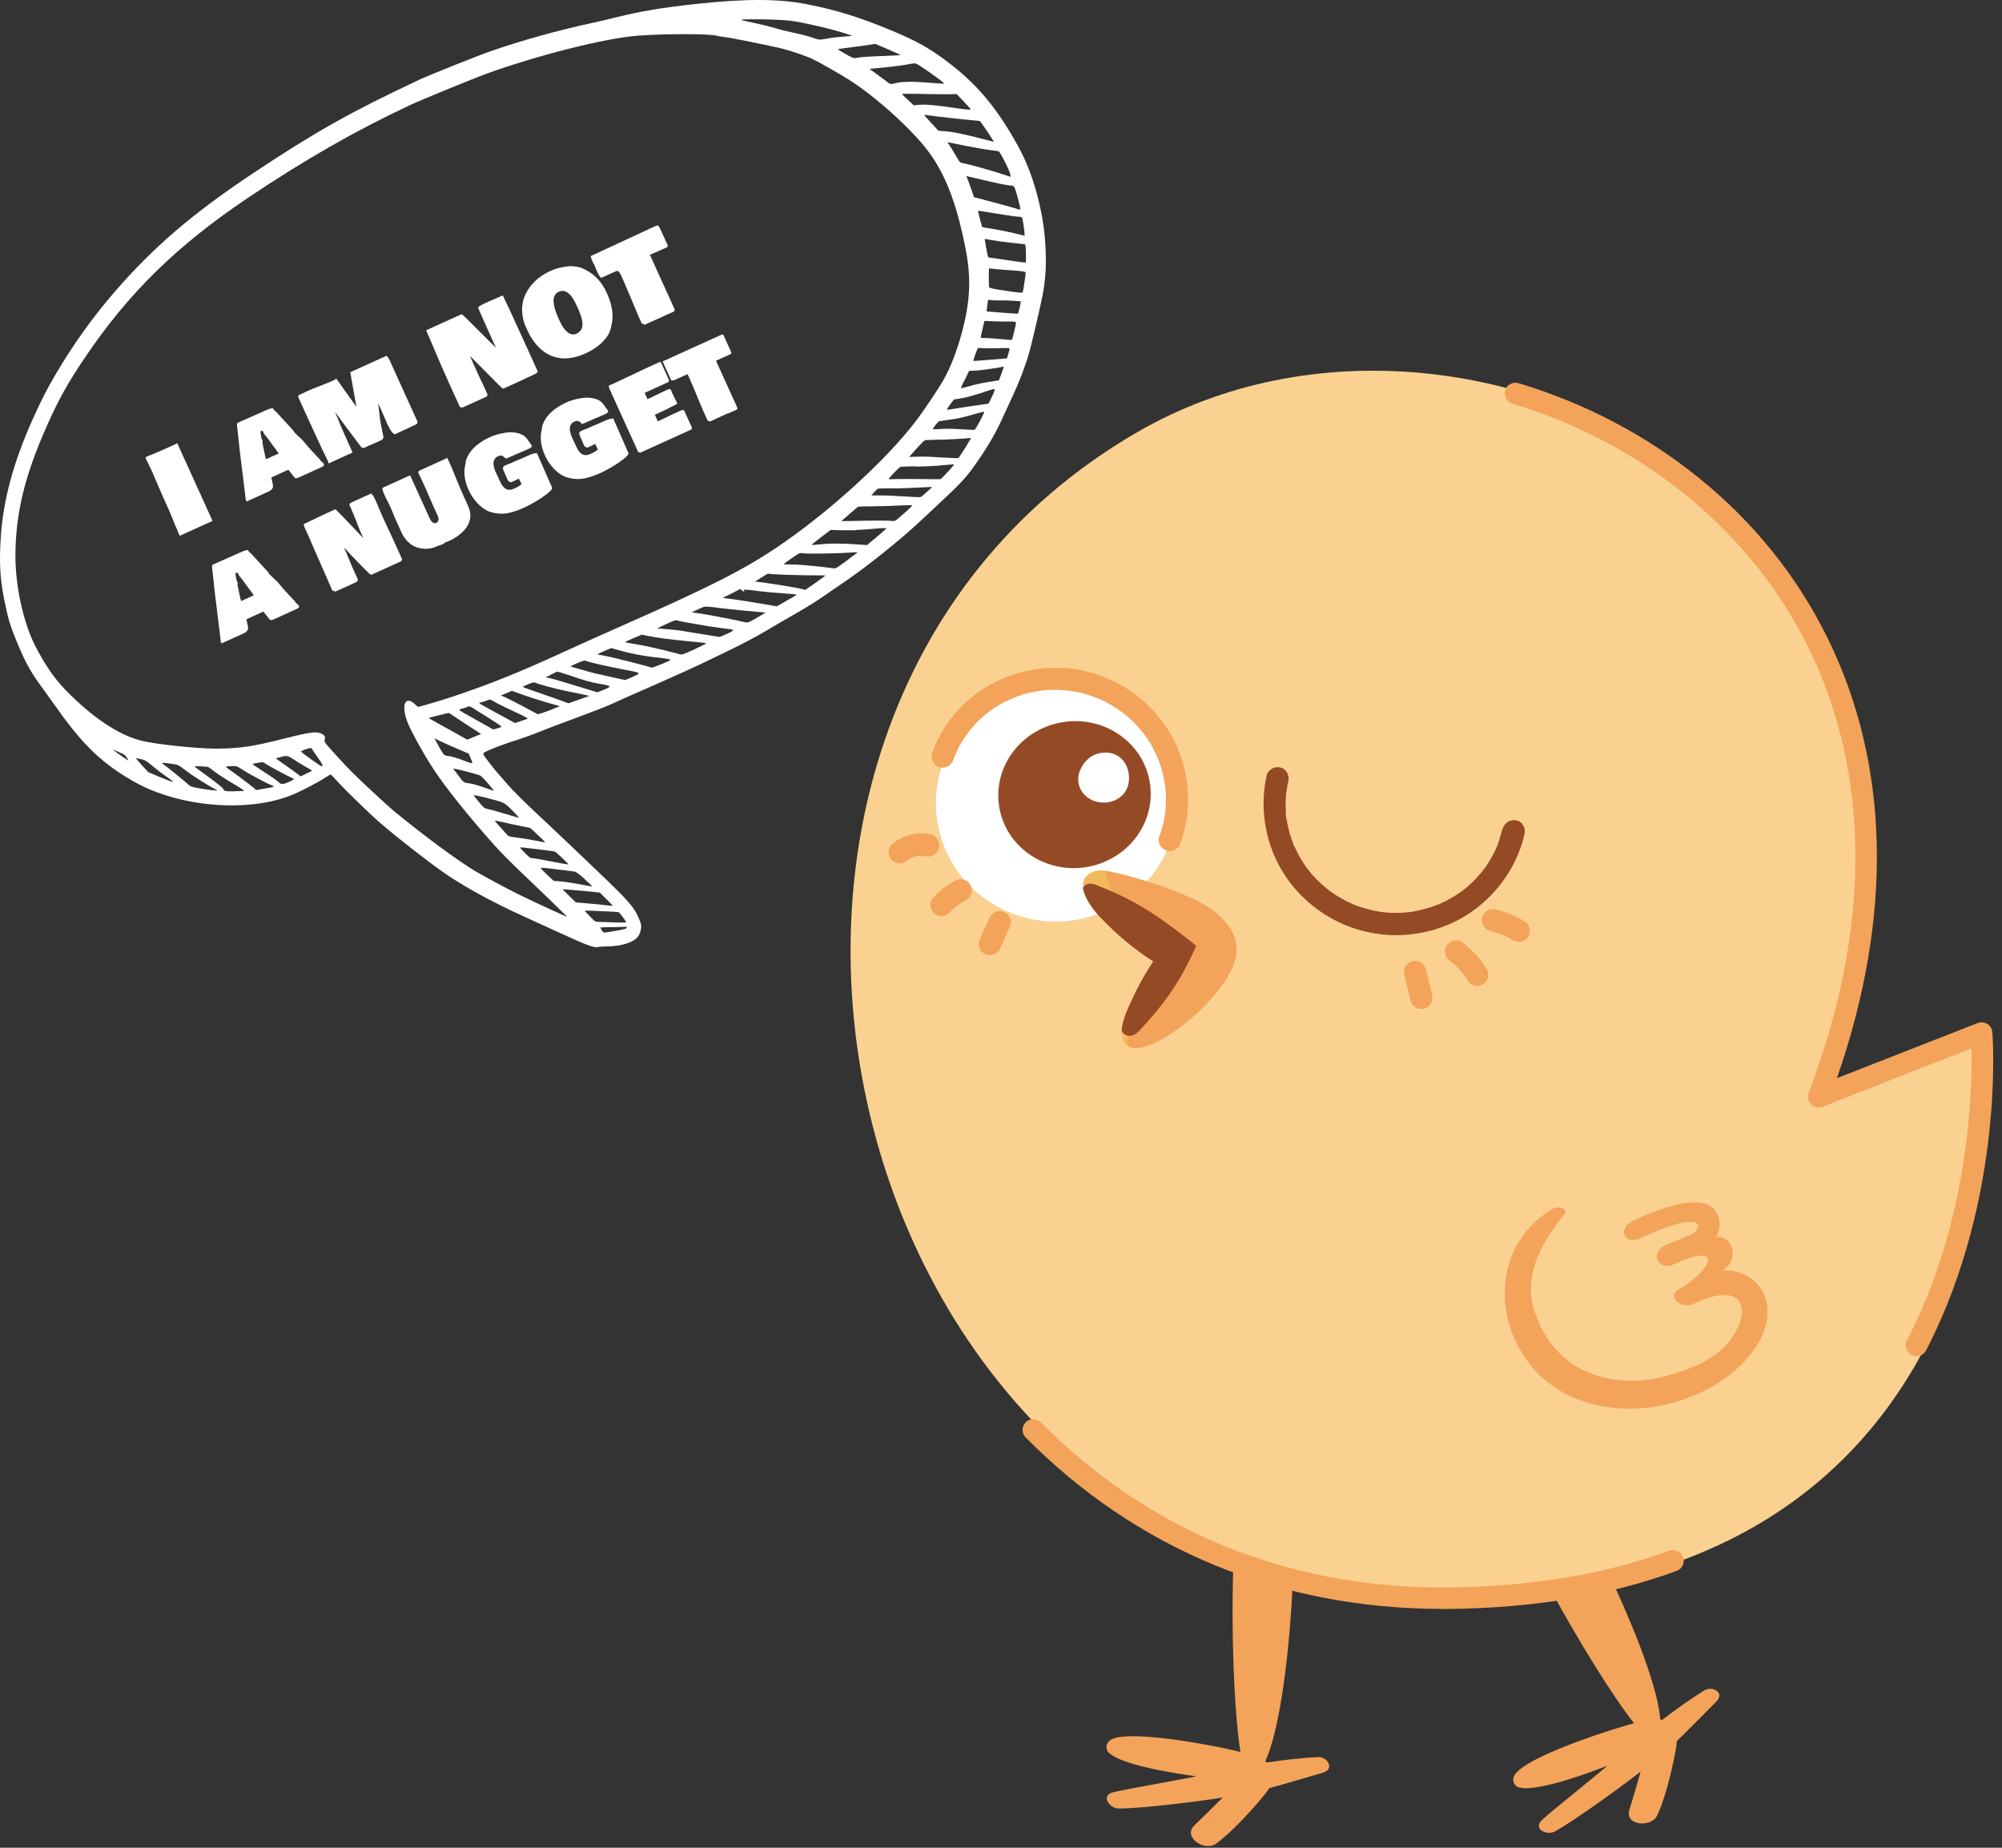 <svg width="156" height="144" viewBox="0 0 156 144" fill="none" xmlns="http://www.w3.org/2000/svg">
<rect x="0" y="0" width="156" height="144" fill="#333333" stroke="none"/>
<g clip-path="url(#clip0_984_139)">
<path d="M118.379 139.308C117.941 139.181 117.792 138.692 118.022 138.328C119.002 136.784 126.334 134.536 127.328 134.298C124.004 130.083 116.687 117.171 116.33 113.394C116.189 111.939 118.483 111.405 119.336 112.303C122.022 115.115 129.005 129.067 129.376 134.024C129.436 134.024 129.488 134.024 129.547 134.016C130.601 133.208 131.677 132.436 132.805 131.738C133.443 131.345 134.408 131.924 133.755 132.592C133.02 133.341 131.417 134.959 130.653 135.694C130.72 135.887 130.03 139.552 129.132 141.482C128.686 142.439 126.594 142.298 126.965 141.044C127.262 140.05 127.566 139.063 127.84 138.068C126.512 139.115 122.646 141.92 121.161 142.729C120.516 143.077 119.418 142.521 120.16 141.831C121.02 141.037 124.367 138.395 125.243 137.608C124.879 137.757 119.885 139.723 118.379 139.3V139.308Z" fill="#F3A45A"/>
<path d="M86.403 136.604C86.091 136.285 86.187 135.787 86.573 135.572C88.184 134.697 95.686 136.255 96.658 136.537C95.805 131.246 95.708 116.411 97.237 112.923C97.831 111.58 100.087 112.218 100.398 113.421C101.371 117.183 100.673 132.767 98.588 137.279C98.64 137.309 98.692 137.331 98.736 137.353C100.057 137.16 101.371 136.997 102.699 136.93C103.448 136.893 104.012 137.865 103.115 138.14C102.113 138.437 99.916 139.082 98.892 139.357C98.855 139.557 96.465 142.437 94.744 143.691C93.89 144.314 92.132 143.179 93.059 142.266C93.809 141.539 94.551 140.819 95.278 140.084C93.608 140.366 88.859 140.96 87.174 140.938C86.432 140.938 85.749 139.913 86.737 139.676C87.872 139.394 92.08 138.689 93.23 138.429C92.837 138.385 87.516 137.695 86.41 136.596L86.403 136.604Z" fill="#F3A45A"/>
<path d="M142.476 85.48L155.166 80.5C155.166 80.5 158.691 124.195 113.363 124.544C65.15 124.915 48.912 56.612 88.666 33.652C115.367 18.239 159.21 41.489 142.476 85.472V85.48Z" fill="#FAD191"/>
<path d="M149.339 105.695C149.643 105.695 149.933 105.531 150.081 105.242C153.287 99.068 154.526 92.656 154.994 88.367C155.506 83.721 155.261 80.56 155.246 80.434C155.224 80.167 155.083 79.929 154.853 79.796C154.63 79.655 154.348 79.632 154.103 79.729L143.135 84.025C147.521 71.447 147.276 59.618 142.408 49.726C140.026 44.887 136.634 40.672 132.323 37.199C128.219 33.89 123.514 31.426 118.327 29.86C117.881 29.726 117.421 29.979 117.288 30.417C117.154 30.862 117.406 31.322 117.844 31.456C128.078 34.535 136.486 41.466 140.909 50.461C145.792 60.382 145.799 72.389 140.931 85.176C140.812 85.487 140.886 85.836 141.124 86.066C141.361 86.296 141.71 86.371 142.022 86.252L153.621 81.703C153.695 85.035 153.45 95.105 148.589 104.463C148.374 104.871 148.537 105.376 148.946 105.591C149.072 105.65 149.198 105.687 149.331 105.687L149.339 105.695Z" fill="#F3A45A"/>
<path d="M112.338 125.39C112.472 125.39 112.605 125.39 112.739 125.39C119.41 125.338 125.436 124.344 130.653 122.422C131.084 122.266 131.306 121.784 131.15 121.346C130.987 120.916 130.512 120.693 130.074 120.849C125.05 122.697 119.21 123.661 112.731 123.713C112.605 123.713 112.472 123.713 112.346 123.713C100.22 123.713 89.43 119.268 81.103 110.845C80.777 110.519 80.25 110.511 79.924 110.845C79.597 111.172 79.59 111.699 79.924 112.025C88.569 120.767 99.775 125.383 112.353 125.383L112.338 125.39Z" fill="#F3A45A"/>
<path d="M98.357 67.316C97.615 62.24 101.192 57.513 106.35 56.763C111.507 56.006 116.286 59.509 117.028 64.585C117.77 69.661 114.194 74.388 109.036 75.137C103.878 75.894 99.099 72.391 98.357 67.316Z" fill="#FAD191"/>
<path d="M117.072 64.564C117.02 64.801 116.954 65.038 116.887 65.269C116.85 65.38 116.813 65.499 116.776 65.61C116.753 65.669 116.731 65.721 116.716 65.781C116.657 65.944 116.783 65.617 116.716 65.796C116.538 66.233 116.33 66.656 116.085 67.057C115.967 67.257 115.841 67.45 115.707 67.643C115.692 67.666 115.603 67.755 115.603 67.784C115.625 67.755 115.648 67.718 115.67 67.688C115.648 67.718 115.625 67.747 115.603 67.777C115.529 67.866 115.462 67.955 115.388 68.044C115.091 68.393 114.772 68.727 114.431 69.031C114.349 69.105 114.26 69.179 114.171 69.254C114.134 69.283 114.06 69.32 114.037 69.358C114.067 69.335 114.097 69.313 114.134 69.283C114.104 69.306 114.074 69.328 114.045 69.35C113.859 69.491 113.674 69.617 113.481 69.743C113.095 69.988 112.694 70.211 112.271 70.404C112.241 70.419 112.145 70.478 112.115 70.471C112.019 70.508 111.922 70.545 111.818 70.582C111.596 70.664 111.366 70.738 111.128 70.805C110.92 70.864 110.72 70.916 110.505 70.96C110.394 70.983 110.275 71.005 110.164 71.027C110.104 71.035 110.045 71.049 109.993 71.057C109.904 71.072 109.919 71.064 110.037 71.057C110 71.057 109.963 71.064 109.919 71.072C109.451 71.131 108.969 71.153 108.501 71.139C108.279 71.139 108.056 71.116 107.841 71.094C107.633 71.079 108.026 71.124 107.818 71.094C107.759 71.087 107.7 71.079 107.64 71.072C107.499 71.049 107.358 71.027 107.217 70.998C106.735 70.909 106.26 70.775 105.8 70.612C105.741 70.589 105.436 70.5 105.674 70.567C105.563 70.537 105.451 70.478 105.34 70.426C105.102 70.322 104.872 70.211 104.65 70.085C104.464 69.981 104.279 69.87 104.093 69.758C103.997 69.699 103.9 69.632 103.804 69.565C103.752 69.536 103.707 69.499 103.663 69.461C103.633 69.439 103.596 69.417 103.566 69.395C103.67 69.469 103.692 69.491 103.633 69.447C103.277 69.172 102.936 68.875 102.616 68.556C102.453 68.393 102.297 68.222 102.149 68.051C102.082 67.977 102.015 67.836 101.934 67.784C101.956 67.814 101.986 67.844 102.008 67.881C101.986 67.851 101.963 67.821 101.941 67.792C101.904 67.747 101.874 67.703 101.837 67.651C101.57 67.28 101.325 66.894 101.117 66.486C101.058 66.367 100.999 66.248 100.939 66.129C100.917 66.078 100.895 66.025 100.865 65.974C100.85 65.936 100.835 65.907 100.821 65.87C100.783 65.781 100.791 65.803 100.843 65.922C100.791 65.899 100.739 65.662 100.717 65.603C100.672 65.476 100.628 65.35 100.583 65.224C100.501 64.979 100.435 64.727 100.375 64.475C100.346 64.356 100.323 64.23 100.301 64.111C100.294 64.052 100.279 64 100.271 63.94C100.264 63.873 100.182 63.651 100.257 63.873C100.182 63.658 100.197 63.354 100.19 63.124C100.175 62.849 100.175 62.575 100.19 62.3C100.19 62.181 100.197 62.063 100.212 61.944C100.212 61.885 100.219 61.825 100.227 61.766C100.227 61.729 100.234 61.684 100.242 61.647C100.227 61.766 100.227 61.781 100.242 61.692C100.279 61.41 100.331 61.135 100.39 60.861C100.487 60.415 100.227 59.903 99.752 59.807C99.299 59.718 98.802 59.97 98.698 60.445C98.238 62.545 98.453 64.697 99.292 66.671C100.093 68.556 101.496 70.152 103.21 71.25C104.991 72.4 107.173 72.972 109.288 72.868C111.329 72.771 113.362 72.066 114.987 70.827C116.694 69.528 117.956 67.769 118.601 65.721C118.675 65.476 118.742 65.239 118.794 64.987C118.898 64.541 118.623 64.029 118.163 63.933C117.711 63.844 117.221 64.096 117.11 64.571L117.072 64.564Z" fill="#954A26"/>
<path d="M73.253 65.003C71.902 60.053 74.885 54.933 79.917 53.567C84.941 52.194 90.113 55.096 91.456 60.046C92.807 64.995 89.824 70.116 84.792 71.481C79.768 72.854 74.596 69.953 73.253 65.003Z" fill="white"/>
<path d="M90.349 65.163C90.431 64.933 90.505 64.71 90.572 64.473C90.601 64.361 90.631 64.243 90.661 64.124C90.675 64.072 90.742 63.901 90.661 64.109C90.69 64.042 90.69 63.953 90.705 63.879C90.794 63.419 90.839 62.951 90.854 62.491C90.854 62.395 90.854 62.298 90.854 62.202C90.854 62.142 90.854 62.083 90.854 62.031C90.854 62.009 90.854 61.994 90.854 61.972C90.854 61.875 90.854 61.898 90.854 62.024C90.876 61.927 90.839 61.779 90.831 61.682C90.824 61.549 90.809 61.415 90.787 61.282C90.728 60.829 90.638 60.384 90.512 59.946C90.505 59.916 90.49 59.797 90.468 59.783C90.475 59.82 90.49 59.857 90.497 59.886C90.49 59.849 90.475 59.812 90.46 59.775C90.431 59.686 90.401 59.597 90.371 59.508C90.29 59.278 90.193 59.048 90.097 58.825C90.008 58.632 89.919 58.447 89.822 58.261C89.77 58.157 89.711 58.061 89.659 57.965C89.629 57.913 89.6 57.868 89.57 57.816C89.547 57.786 89.533 57.749 89.51 57.72C89.585 57.838 89.6 57.853 89.54 57.772C89.288 57.393 89.013 57.022 88.709 56.681C88.553 56.51 88.397 56.339 88.234 56.176C88.204 56.146 88.019 56.013 88.026 55.976C88.056 56.005 88.086 56.028 88.115 56.057C88.086 56.028 88.056 56.005 88.026 55.983C87.967 55.931 87.907 55.879 87.848 55.835C87.484 55.53 87.106 55.256 86.698 55.011C86.594 54.952 86.49 54.885 86.386 54.833C86.334 54.803 86.282 54.773 86.23 54.744C86.178 54.714 86.045 54.603 86.216 54.736C86.037 54.603 85.755 54.521 85.555 54.432C85.102 54.247 84.635 54.098 84.16 53.979C84.101 53.965 84.041 53.95 83.982 53.935C84.212 53.972 84.011 53.935 83.967 53.935C83.848 53.913 83.73 53.89 83.611 53.876C83.373 53.838 83.143 53.809 82.906 53.794C82.668 53.772 82.438 53.764 82.201 53.764C82.082 53.764 81.971 53.764 81.852 53.764C81.652 53.764 82.045 53.749 81.845 53.764C81.785 53.764 81.726 53.764 81.674 53.772C81.206 53.801 80.739 53.876 80.279 53.979C80.175 54.002 80.078 54.031 79.975 54.054C79.915 54.069 79.678 54.098 79.641 54.143C79.678 54.135 79.707 54.12 79.745 54.113C79.707 54.12 79.67 54.135 79.633 54.15C79.581 54.165 79.522 54.187 79.47 54.202C79.344 54.247 79.218 54.291 79.099 54.343C78.676 54.506 78.268 54.707 77.867 54.929C77.793 54.974 77.659 55.085 77.578 55.107C77.607 55.085 77.644 55.063 77.681 55.041C77.652 55.063 77.615 55.085 77.585 55.1C77.518 55.145 77.459 55.182 77.399 55.226C77.177 55.375 76.969 55.538 76.761 55.709C76.568 55.864 76.39 56.028 76.212 56.206C76.116 56.302 76.019 56.391 75.93 56.488C75.915 56.503 75.9 56.517 75.893 56.532C75.826 56.606 75.841 56.592 75.938 56.488C75.938 56.525 75.811 56.629 75.789 56.658C75.448 57.059 75.144 57.482 74.876 57.935C74.817 58.039 74.758 58.135 74.706 58.246C74.676 58.298 74.565 58.447 74.706 58.254C74.661 58.321 74.631 58.395 74.602 58.469C74.483 58.721 74.372 58.981 74.275 59.248C74.119 59.679 73.6 59.953 73.162 59.775C72.732 59.597 72.472 59.122 72.635 58.662C73.355 56.718 74.668 54.996 76.39 53.838C78.149 52.651 80.19 52.035 82.305 52.035C84.427 52.035 86.557 52.748 88.279 53.979C89.948 55.174 91.277 56.889 91.967 58.818C92.687 60.822 92.776 62.981 92.204 65.029C92.138 65.274 92.063 65.512 91.974 65.749C91.818 66.18 91.299 66.454 90.861 66.276C90.423 66.098 90.171 65.623 90.334 65.163H90.349Z" fill="#F3A45A"/>
<path d="M78.721 72.161C78.461 72.725 78.202 73.296 77.949 73.868C77.853 74.083 77.712 74.261 77.489 74.365C77.296 74.454 77.029 74.469 76.836 74.394C76.629 74.305 76.428 74.157 76.339 73.934C76.257 73.734 76.22 73.482 76.309 73.281C76.569 72.717 76.829 72.146 77.081 71.574C77.178 71.359 77.319 71.181 77.541 71.077C77.734 70.988 78.001 70.973 78.194 71.047C78.402 71.137 78.602 71.285 78.692 71.508C78.773 71.708 78.81 71.96 78.721 72.161Z" fill="#F3A45A"/>
<path d="M75.219 70.181C75.086 70.255 74.952 70.329 74.819 70.411C74.886 70.366 74.952 70.329 75.019 70.285C74.618 70.537 74.255 70.841 73.928 71.183C73.787 71.331 73.49 71.398 73.29 71.383C73.075 71.361 72.83 71.249 72.704 71.079C72.57 70.9 72.474 70.671 72.503 70.44C72.518 70.366 72.533 70.299 72.548 70.225C72.6 70.077 72.689 69.951 72.808 69.854C73.29 69.342 73.876 68.927 74.5 68.6C74.685 68.504 74.96 68.504 75.153 68.57C75.353 68.644 75.568 68.823 75.65 69.03C75.732 69.238 75.761 69.476 75.68 69.683C75.591 69.906 75.435 70.069 75.219 70.181Z" fill="#F3A45A"/>
<path d="M72.244 66.735C72.036 66.69 71.828 66.675 71.613 66.683C71.687 66.683 71.761 66.683 71.835 66.675C71.606 66.683 71.375 66.72 71.16 66.787L71.375 66.72C71.145 66.787 70.93 66.891 70.722 67.017C70.789 66.972 70.856 66.935 70.923 66.891C70.834 66.95 70.752 67.009 70.671 67.076C70.5 67.217 70.262 67.299 70.032 67.277C69.817 67.254 69.572 67.143 69.446 66.972C69.312 66.794 69.216 66.564 69.246 66.334C69.275 66.104 69.372 65.896 69.55 65.748C69.973 65.399 70.463 65.169 70.99 65.043C71.442 64.932 71.939 64.917 72.392 65.013C72.511 65.013 72.615 65.05 72.711 65.11C72.823 65.154 72.912 65.221 72.986 65.317C73.119 65.481 73.216 65.74 73.186 65.956C73.156 66.178 73.06 66.401 72.882 66.542C72.711 66.675 72.466 66.787 72.244 66.742V66.735Z" fill="#F3A45A"/>
<path d="M111.13 75.606C111.293 76.281 111.449 76.949 111.605 77.617C111.657 77.817 111.582 78.084 111.464 78.255C111.337 78.433 111.115 78.589 110.892 78.619C110.677 78.648 110.432 78.619 110.254 78.478C110.061 78.329 109.95 78.144 109.89 77.906C109.727 77.231 109.571 76.563 109.415 75.895C109.371 75.695 109.445 75.428 109.556 75.257C109.683 75.079 109.905 74.923 110.128 74.893C110.343 74.864 110.588 74.893 110.766 75.034C110.959 75.183 111.07 75.368 111.13 75.606Z" fill="#F3A45A"/>
<path d="M113.956 73.448C114.758 74.027 115.396 74.761 115.893 75.607C115.997 75.785 115.989 76.075 115.923 76.26C115.848 76.461 115.67 76.676 115.463 76.758C115.255 76.839 115.017 76.869 114.81 76.787C114.743 76.75 114.676 76.721 114.609 76.683C114.476 76.594 114.379 76.476 114.312 76.327C114.283 76.275 114.253 76.223 114.216 76.164C114.26 76.231 114.297 76.297 114.342 76.364C114.053 75.912 113.711 75.504 113.318 75.14C113.377 75.192 113.429 75.244 113.489 75.296C113.325 75.147 113.147 75.006 112.969 74.873C112.784 74.739 112.643 74.531 112.605 74.301C112.568 74.094 112.62 73.834 112.746 73.663C113.028 73.292 113.563 73.158 113.956 73.44V73.448Z" fill="#F3A45A"/>
<path d="M116.643 70.893C117.422 71.086 118.157 71.412 118.84 71.821C119.025 71.932 119.166 72.184 119.203 72.392C119.24 72.6 119.188 72.859 119.062 73.03C118.929 73.216 118.728 73.364 118.491 73.394C118.261 73.424 118.053 73.371 117.853 73.253C117.712 73.171 117.563 73.09 117.415 73.008C117.482 73.045 117.548 73.075 117.615 73.112C117.118 72.859 116.599 72.666 116.057 72.533C115.849 72.481 115.641 72.258 115.56 72.073C115.471 71.88 115.456 71.613 115.53 71.42C115.619 71.212 115.767 71.012 115.99 70.923C116.213 70.834 116.413 70.834 116.643 70.893Z" fill="#F3A45A"/>
<path d="M134.207 99.005C135.691 98.107 134.92 96.245 133.725 96.4C133.985 95.97 134.081 95.465 133.91 94.872C133.213 92.438 128.812 94.449 127.35 95.079C125.977 95.666 126.512 97.113 127.87 96.482C133.421 93.899 132.604 96.007 131.588 96.282C131.283 96.423 130.148 96.89 129.836 97.016C128.493 97.58 129.146 99.124 130.467 98.515C134.244 96.779 133.569 98.864 130.801 100.497C129.836 101.061 131.016 102.055 131.892 101.639C136.56 99.413 136.508 102.901 134.229 105.09C132.805 106.463 130.526 107.035 129.554 107.302C127.053 107.984 121.569 107.977 119.61 102.315C118.683 99.636 119.885 97.12 121.859 94.679C122.297 94.129 121.384 93.966 120.968 94.211C117.287 96.408 116.449 100.734 117.97 104.229C119.365 107.45 122.163 109.38 125.918 109.736C129.688 110.092 134.348 108.444 136.649 105.224C139.038 101.877 137.146 98.857 134.185 99.013L134.207 99.005Z" fill="#F3A45A"/>
<path d="M77.847 62.788C77.386 59.664 79.65 56.74 82.9 56.265C86.15 55.79 89.156 57.942 89.609 61.066C90.069 64.191 87.805 67.114 84.555 67.589C81.305 68.064 78.299 65.912 77.847 62.788Z" fill="#954A26"/>
<path d="M85.995 62.552C86.885 62.537 87.598 62.055 87.857 61.343C88.132 60.586 87.917 59.599 87.353 59.101C86.9 58.693 86.344 58.589 85.765 58.686C85 58.812 84.496 59.302 84.184 59.977C83.665 61.112 84.399 62.344 85.676 62.523C85.802 62.537 85.928 62.545 85.987 62.545L85.995 62.552Z" fill="white"/>
<path d="M94.922 72.504C94.811 72.236 94.64 72.014 94.44 71.85C94.44 71.85 94.44 71.85 94.44 71.843C93.075 70.693 91.331 69.825 89.705 69.105C88.919 68.756 88.117 68.444 87.294 68.177C86.559 67.94 85.713 67.628 84.986 68.029C83.576 68.808 84.986 70.708 85.772 71.516C87.012 72.8 88.37 73.973 89.876 74.923C89.245 75.865 88.689 76.86 88.214 77.921C87.865 78.692 87.375 79.694 87.412 80.578C87.442 81.416 88.08 81.861 88.889 81.587C89.698 81.312 90.366 80.459 90.915 79.858C91.627 79.064 92.295 78.232 92.911 77.364C93.505 76.533 94.061 75.665 94.551 74.774C94.922 74.091 95.256 73.283 94.937 72.511L94.922 72.504Z" fill="#F3B95A"/>
<path d="M86.076 67.848C87.657 68.085 92.666 69.525 94.506 70.942C96.339 72.36 97.126 73.985 95.382 76.575C93.638 79.165 89.735 82.096 88.124 81.628C86.514 81.153 91.961 74.92 91.961 74.92L86.818 70.104L86.084 67.848H86.076Z" fill="#F3A45A"/>
<path d="M93.207 73.698C92.108 76.295 90.773 78.203 88.747 80.362C88.331 80.8 87.708 80.919 87.396 80.31C87.456 79.494 87.879 78.618 88.198 77.921C88.672 76.859 89.229 75.872 89.86 74.922C88.353 73.965 86.995 72.8 85.756 71.516C85.259 70.997 84.502 70.032 84.391 69.201C84.546 68.889 84.895 68.778 85.37 68.956C88.695 70.218 90.58 71.613 93.214 73.706L93.207 73.698Z" fill="#954A26"/>
<path fill-rule="evenodd" clip-rule="evenodd" d="M32.6 6.248C27.324 8.726 24.519 10.307 19.747 13.483C14.99 16.652 11.999 19.219 8.979 22.692C7.25 24.689 5.729 26.804 4.371 29.111C3.636 30.366 3.235 31.137 2.501 32.778C1.061 35.998 0.259 38.952 0.067 41.764C-0.067 43.79 -0.008 45.037 0.319 46.677C0.653 48.309 0.757 48.681 1.35 50.113C1.989 51.649 2.412 52.406 3.317 53.638C3.591 54.016 4.133 54.766 4.519 55.307C6.515 58.12 8.029 59.545 10.419 60.903C13.951 62.914 19.346 63.359 22.797 61.934C23.494 61.645 24.801 60.962 25.372 60.584C25.572 60.45 25.758 60.354 25.78 60.361C25.81 60.376 26.025 60.606 26.27 60.873C26.945 61.615 28.823 63.441 29.624 64.131C30.863 65.207 33.246 67.07 34.559 67.99C36.073 69.051 38.329 70.29 40.763 71.396C41.55 71.752 42.834 72.346 43.62 72.702C45.639 73.63 46.284 73.875 46.566 73.808C46.692 73.778 46.989 73.756 47.234 73.756C48.436 73.756 49.408 73.437 49.735 72.962C49.824 72.828 49.92 72.576 49.943 72.398C49.987 72.101 49.972 72.034 49.765 71.53C49.408 70.691 48.934 70.157 46.574 67.908C45.869 67.24 44.882 66.29 44.385 65.816C43.887 65.341 43.086 64.584 42.603 64.131C41.06 62.699 39.939 61.6 39.487 61.059C39.242 60.769 38.938 60.42 38.804 60.279C38.678 60.139 38.359 59.745 38.099 59.404C37.654 58.825 37.624 58.766 37.691 58.684C37.787 58.55 39.249 57.979 40.266 57.675C40.733 57.526 41.535 57.237 42.039 57.029C42.544 56.821 43.85 56.324 44.934 55.931C46.017 55.53 47.249 55.055 47.679 54.855C48.11 54.654 49.594 53.994 50.989 53.386C52.384 52.77 53.92 52.079 54.403 51.849C54.892 51.612 55.768 51.196 56.347 50.914C57.698 50.269 58.952 49.608 59.805 49.096C60.169 48.873 60.933 48.428 61.497 48.109C62.863 47.33 63.627 46.855 64.451 46.276C64.829 46.016 65.453 45.579 65.846 45.319C67.545 44.161 70.083 42.128 71.605 40.711C71.998 40.347 72.829 39.575 73.445 38.989C74.788 37.742 75.3 37.185 75.894 36.347C76.881 34.959 77.526 33.876 78.076 32.666C78.283 32.221 78.669 31.375 78.944 30.789C79.404 29.802 79.886 28.547 80.161 27.598C80.354 26.967 81.066 23.917 81.23 23.056C81.489 21.713 81.549 20.622 81.452 18.989C81.304 16.436 80.487 13.476 79.359 11.442C77.764 8.541 76.287 6.737 74.135 5.053C72.584 3.836 71.478 3.205 69.371 2.337C66.952 1.335 65.215 0.793 62.892 0.333C60.718 -0.105 58.069 -0.112 54.143 0.318C51.59 0.6 49.883 0.882 48.043 1.342C47.412 1.498 46.544 1.706 46.114 1.795C43.561 2.344 40.718 3.131 38.336 3.954C37.335 4.296 33.312 5.906 32.585 6.248H32.6ZM37.884 5.75C41.995 4.274 47.212 2.96 49.757 2.775C51.895 2.619 55.345 2.626 55.828 2.782C55.909 2.812 56.191 2.856 56.444 2.886C56.874 2.923 60.102 3.576 60.993 3.799C61.594 3.947 62.848 4.377 63.286 4.585C63.753 4.8 65.356 5.713 66.113 6.188C68.243 7.531 71.1 10.114 72.399 11.88C73.556 13.468 74.365 15.427 75.003 18.262C75.508 20.474 75.619 21.757 75.449 23.375C75.241 25.342 74.447 27.946 73.556 29.542C73.193 30.202 72.094 31.842 71.441 32.718C69.104 35.82 64.503 40.005 60.421 42.736C57.824 44.465 55.108 45.838 48.31 48.836C47.019 49.408 45 50.313 43.821 50.855C40.414 52.421 38.092 53.348 35.294 54.283C34.426 54.58 32.607 55.107 32.57 55.085C32.556 55.085 32.444 54.981 32.311 54.862C31.531 54.15 31.235 55.033 31.799 56.398C32.058 57.022 32.86 58.491 33.528 59.552C34.374 60.903 35.791 62.728 37.743 64.984C38.841 66.253 39.398 66.832 41.208 68.554C41.987 69.303 42.974 70.238 43.383 70.647C43.798 71.055 44.154 71.403 44.184 71.433C44.288 71.53 41.661 70.32 40.37 69.682C39.583 69.296 37.758 68.316 37.09 67.923C35.761 67.136 33.12 65.2 30.745 63.248C30.255 62.847 28.392 61.118 27.524 60.272C26.938 59.701 25.357 57.964 25.313 57.845C25.29 57.794 25.29 57.69 25.313 57.623C25.357 57.43 25.305 57.311 25.097 57.2C24.697 56.977 24.214 57.037 22.099 57.571C19.68 58.187 18.611 58.335 16.845 58.343C15.376 58.343 12.296 58.023 11.087 57.742C9.306 57.326 7.206 55.931 5.098 53.764C4.2 52.836 3.465 51.753 2.701 50.246C1.788 48.413 1.18 45.571 1.202 43.197C1.232 39.953 1.929 37.089 3.614 33.275C4.549 31.152 5.291 29.831 6.634 27.843C10.025 22.819 13.795 19.13 19.339 15.405C23.747 12.451 27.65 10.21 31.902 8.214C32.763 7.806 36.815 6.144 37.869 5.765L37.884 5.75ZM58.521 1.506C59.382 1.491 60.8 1.535 61.482 1.602C62.417 1.699 65.074 2.322 66.039 2.663L66.41 2.797L65.764 2.849C65.408 2.871 64.829 2.938 64.473 3.005C63.835 3.116 63.82 3.116 63.315 2.938C63.041 2.834 62.417 2.671 61.942 2.574C61.46 2.478 60.792 2.314 60.451 2.203C60.109 2.099 59.367 1.914 58.803 1.795C58.232 1.676 57.772 1.572 57.764 1.558C57.75 1.52 57.794 1.513 58.521 1.498V1.506ZM66.855 3.621L68.206 3.42L69.193 3.843C69.734 4.073 70.172 4.274 70.165 4.288C70.165 4.303 69.549 4.34 68.814 4.363C67.59 4.407 67.085 4.444 66.64 4.526C66.536 4.548 66.313 4.459 65.95 4.244C65.26 3.851 65.237 3.828 65.378 3.813C65.445 3.806 66.106 3.717 66.855 3.613V3.621ZM69.104 5.238C69.727 5.172 70.462 5.075 70.736 5.016C71.011 4.956 71.3 4.927 71.367 4.949C71.612 5.031 73.608 6.441 73.571 6.515C73.571 6.53 73.014 6.5 72.347 6.441C71.04 6.337 70.217 6.351 69.72 6.5C69.49 6.559 69.378 6.567 69.289 6.5C69.222 6.448 68.933 6.24 68.651 6.025C68.369 5.81 68.043 5.58 67.931 5.498C67.746 5.364 67.738 5.364 67.85 5.357C67.916 5.357 68.48 5.298 69.104 5.238ZM71.842 7.324C72.666 7.338 73.616 7.353 73.942 7.346L74.543 7.331L75.085 7.895C75.374 8.199 75.634 8.489 75.634 8.526C75.641 8.578 75.181 8.526 74.35 8.407C72.977 8.199 72.094 8.118 71.545 8.17L71.204 8.207L70.729 7.769C70.462 7.524 70.276 7.324 70.298 7.316C70.328 7.301 71.026 7.316 71.842 7.316V7.324ZM72.451 9.001C72.955 9.082 75.293 9.335 75.864 9.379C76.117 9.401 76.339 9.424 76.361 9.439C76.406 9.468 77.089 10.463 77.334 10.863L77.46 11.056L75.946 10.671C74.981 10.433 74.194 10.27 73.779 10.24L73.126 10.188L72.681 9.706C72.443 9.439 72.191 9.164 72.117 9.09C72.042 9.023 72.005 8.964 72.02 8.956C72.042 8.949 72.228 8.964 72.436 9.001H72.451ZM75.345 11.383C76.005 11.516 76.807 11.657 77.133 11.694C77.452 11.732 77.757 11.776 77.808 11.784C77.92 11.798 78.714 13.372 78.729 13.609L78.743 13.78L78.224 13.609C77.259 13.29 75.567 12.815 75.196 12.748C74.899 12.704 74.803 12.659 74.729 12.54C74.669 12.451 74.491 12.147 74.313 11.85C74.135 11.553 73.95 11.264 73.898 11.19C73.801 11.071 73.808 11.071 73.979 11.108C74.076 11.131 74.692 11.257 75.352 11.39L75.345 11.383ZM77.037 14.129C77.734 14.292 78.454 14.433 78.647 14.448C78.981 14.47 78.996 14.485 79.085 14.693C79.226 15.034 79.552 16.318 79.5 16.333C79.471 16.348 79.345 16.318 79.204 16.266C78.922 16.169 77.512 15.791 76.532 15.531L75.894 15.368L75.686 14.752C75.567 14.418 75.434 14.047 75.382 13.928L75.293 13.72L75.523 13.772C75.641 13.802 76.324 13.958 77.022 14.121L77.037 14.129ZM77.682 16.652C78.476 16.785 79.233 16.889 79.367 16.889C79.53 16.889 79.619 16.919 79.649 16.986C79.701 17.104 79.827 17.95 79.834 18.21V18.373L79.604 18.314C78.899 18.128 77.482 17.839 77.029 17.787C76.74 17.75 76.51 17.698 76.51 17.654C76.51 17.616 76.428 17.32 76.347 17.008C76.257 16.689 76.198 16.422 76.213 16.422C76.228 16.422 76.888 16.518 77.682 16.652ZM77.326 18.722C77.645 18.774 78.32 18.871 78.832 18.923C79.345 18.974 79.805 19.034 79.849 19.034C79.909 19.049 79.931 19.234 79.946 19.731C79.946 20.095 79.946 20.429 79.938 20.451C79.938 20.481 79.389 20.414 78.736 20.31C78.083 20.206 77.437 20.117 77.304 20.102C77.17 20.102 77.037 20.065 77.007 20.043C76.962 20.013 76.71 18.626 76.74 18.618C76.74 18.618 77.014 18.663 77.326 18.722ZM77.178 20.926C77.215 20.941 77.853 21 78.58 21.052C79.634 21.119 79.923 21.164 79.923 21.245C79.923 21.372 79.76 22.529 79.708 22.722C79.678 22.848 79.612 22.848 78.38 22.663C77.467 22.529 77.081 22.448 77.066 22.381C77.044 22.18 77.044 20.926 77.074 20.911C77.089 20.911 77.133 20.911 77.178 20.926ZM77.23 23.39C77.348 23.412 77.623 23.42 77.853 23.412C78.343 23.397 79.53 23.457 79.545 23.494C79.56 23.538 79.352 24.429 79.322 24.444C79.293 24.459 76.933 24.288 76.888 24.273C76.866 24.273 76.977 23.383 77 23.368C77.014 23.368 77.118 23.375 77.237 23.39H77.23ZM78.61 25.06C79.003 25.052 79.166 25.075 79.166 25.134C79.174 25.29 78.892 26.47 78.84 26.485C78.81 26.499 78.387 26.47 77.89 26.418C77.393 26.373 76.866 26.336 76.725 26.343C76.584 26.343 76.45 26.343 76.428 26.329C76.413 26.314 76.465 26.017 76.554 25.661L76.71 25.008L77.378 25.037C77.749 25.06 78.298 25.067 78.595 25.052L78.61 25.06ZM76.569 27.137C76.74 27.145 77.237 27.145 77.667 27.137C78.766 27.108 78.699 27.093 78.64 27.331C78.61 27.434 78.565 27.62 78.528 27.724L78.462 27.932L77.17 28.035C76.458 28.095 75.864 28.132 75.849 28.132C75.812 28.117 76.154 27.152 76.206 27.13C76.235 27.115 76.391 27.123 76.562 27.13L76.569 27.137ZM76.027 28.881C76.45 28.859 77.935 28.651 78.076 28.592C78.135 28.57 78.187 28.562 78.202 28.592C78.217 28.622 78.127 28.859 78.031 29.141L77.838 29.638L77.007 29.772C76.547 29.846 75.901 29.98 75.575 30.084C75.241 30.173 74.936 30.254 74.899 30.262C74.855 30.262 74.966 30.002 75.144 29.661C75.315 29.327 75.463 29.015 75.471 28.978C75.478 28.933 75.53 28.904 75.59 28.896C75.649 28.896 75.849 28.896 76.035 28.881H76.027ZM74.81 31.056C75.248 30.996 75.901 30.811 76.688 30.551C77.653 30.217 77.623 30.21 77.311 30.878L77.037 31.456L76.057 31.598C75.515 31.672 74.796 31.783 74.447 31.842C74.105 31.902 73.808 31.939 73.794 31.931C73.734 31.909 74.313 31.115 74.387 31.115C74.432 31.115 74.617 31.093 74.81 31.063V31.056ZM9.884 59.048L10.018 59.278L9.87 59.189C9.788 59.137 9.499 58.944 9.231 58.751L8.756 58.402L9.254 58.61C9.684 58.788 9.773 58.847 9.884 59.055V59.048ZM73.964 32.711C74.654 32.622 74.966 32.547 76.064 32.236C76.391 32.147 76.666 32.08 76.688 32.095C76.74 32.132 76.035 33.453 75.946 33.49C75.909 33.505 75.434 33.49 74.899 33.453C74.365 33.416 73.645 33.401 73.311 33.431C72.97 33.453 72.695 33.46 72.688 33.445C72.666 33.386 73.111 32.837 73.193 32.822C73.245 32.822 73.593 32.763 73.964 32.711ZM11.858 59.671C12.133 59.908 12.586 60.265 12.875 60.458C13.588 60.97 13.558 60.933 13.409 60.918C13.335 60.91 12.89 60.732 12.415 60.539L11.554 60.176L11.072 59.656C10.812 59.359 10.589 59.114 10.589 59.1C10.589 59.085 10.753 59.107 10.96 59.159C11.302 59.226 11.413 59.292 11.851 59.671H11.858ZM73.348 34.269C73.957 34.247 74.729 34.21 75.063 34.18L75.671 34.128L75.545 34.343C75.308 34.766 74.729 35.672 74.677 35.694C74.654 35.709 74.321 35.701 73.935 35.679C72.591 35.597 72.072 35.575 71.456 35.59L70.84 35.612L71.419 34.959C71.835 34.499 72.035 34.306 72.124 34.299C72.191 34.299 72.747 34.276 73.348 34.254V34.269ZM13.276 59.515C13.877 59.589 13.884 59.597 14.396 59.99C14.909 60.383 16.073 61.14 16.623 61.422C16.786 61.511 16.919 61.586 16.927 61.6C16.942 61.638 16.103 61.541 15.435 61.422C15.101 61.363 14.797 61.274 14.76 61.215C14.686 61.118 12.964 59.715 12.719 59.552C12.534 59.426 12.615 59.419 13.291 59.515H13.276ZM71.382 36.362C72.005 36.362 72.925 36.317 73.423 36.258C73.92 36.206 74.328 36.184 74.343 36.206C74.358 36.243 73.393 37.297 73.296 37.334C73.267 37.349 72.584 37.349 71.775 37.334C70.966 37.327 70.083 37.327 69.809 37.334C69.534 37.349 69.289 37.356 69.26 37.334C69.193 37.312 70.024 36.451 70.165 36.384C70.217 36.362 70.766 36.347 71.389 36.34L71.382 36.362ZM16.207 59.767C16.252 59.782 16.489 59.953 16.741 60.146C16.986 60.339 17.625 60.755 18.151 61.059C18.879 61.489 19.079 61.63 18.968 61.645C18.893 61.645 18.53 61.66 18.159 61.667C17.639 61.675 17.483 61.652 17.446 61.571C17.35 61.385 17.172 61.237 16.244 60.547C15.74 60.183 15.28 59.834 15.22 59.79C15.124 59.708 15.168 59.701 15.613 59.723C15.895 59.738 16.155 59.753 16.207 59.767ZM69.549 38.061C70.157 38.061 71.1 38.024 71.627 37.994C72.161 37.965 72.606 37.95 72.621 37.95C72.658 37.965 71.842 38.692 71.738 38.736C71.686 38.759 71.093 38.736 70.41 38.684C69.734 38.64 68.903 38.603 68.577 38.61C68.25 38.61 67.946 38.61 67.916 38.61C67.872 38.61 68.28 38.165 68.413 38.076C68.421 38.069 68.933 38.061 69.549 38.054V38.061ZM18.07 59.701C18.419 59.686 18.478 59.708 18.916 59.998C19.383 60.302 20.734 61.029 21.105 61.17C21.209 61.215 21.305 61.259 21.32 61.289C21.342 61.341 21.298 61.348 20.519 61.474L19.962 61.571L19.725 61.363C19.457 61.14 17.988 60.035 17.728 59.871C17.521 59.745 17.573 59.723 18.077 59.701H18.07ZM68.154 39.456C68.837 39.449 69.786 39.419 70.254 39.389C70.729 39.367 71.1 39.367 71.085 39.389C71.048 39.493 69.883 40.525 69.764 40.577C69.705 40.599 69.586 40.614 69.504 40.599C69.326 40.562 67.827 40.562 66.499 40.599L65.556 40.614L66.187 40.065C66.529 39.761 66.833 39.508 66.855 39.493C66.885 39.471 67.471 39.464 68.146 39.456H68.154ZM20.11 59.441C20.341 59.396 20.534 59.396 20.585 59.441C20.816 59.619 21.342 59.908 22.099 60.302L22.923 60.717L22.686 60.858C22.552 60.933 22.329 61.029 22.181 61.066C21.936 61.133 21.899 61.118 21.691 60.933C21.573 60.821 21.053 60.465 20.548 60.139C20.044 59.819 19.65 59.545 19.673 59.53C19.695 59.53 19.888 59.486 20.096 59.448L20.11 59.441ZM22.077 58.944C22.29 58.879 22.515 58.931 22.752 59.1C22.945 59.233 23.376 59.5 23.71 59.693C24.044 59.879 24.311 60.042 24.311 60.057C24.311 60.072 24.103 60.183 23.858 60.294L23.42 60.51L23.264 60.376C23.175 60.302 22.752 59.998 22.322 59.693C21.884 59.389 21.52 59.129 21.513 59.114C21.513 59.1 21.565 59.077 21.639 59.062C21.713 59.048 21.914 58.996 22.092 58.944H22.077ZM66.692 41.304C67.122 41.289 67.842 41.237 68.295 41.193C68.822 41.148 69.096 41.141 69.059 41.193C69.029 41.237 68.681 41.534 68.28 41.876L67.56 42.477L66.521 42.41C65.408 42.343 64.696 42.343 63.842 42.425C63.553 42.454 63.286 42.477 63.248 42.469C63.211 42.469 63.531 42.202 63.961 41.876L64.733 41.297L65.319 41.319C65.645 41.334 66.254 41.326 66.684 41.319L66.692 41.304ZM24.066 58.32C24.229 58.283 24.288 58.298 24.326 58.387C24.348 58.447 24.548 58.743 24.771 59.048C25.164 59.604 25.209 59.701 25.046 59.708C24.979 59.708 23.621 58.751 23.465 58.58C23.42 58.543 23.754 58.395 24.066 58.32ZM62.61 43.122C62.974 43.167 65.222 43.137 66.128 43.07C66.506 43.048 66.825 43.033 66.833 43.041C66.833 43.041 66.454 43.337 65.987 43.686C65.171 44.287 65.126 44.317 64.948 44.287C64.057 44.169 62.484 44.013 61.994 43.998C61.66 43.99 61.304 43.983 61.2 43.983C61.015 43.976 61.037 43.961 61.601 43.568C62.358 43.048 62.284 43.078 62.61 43.122ZM59.916 44.718C60.035 44.762 62.655 44.851 63.516 44.837C63.961 44.837 64.317 44.837 64.317 44.859C64.302 44.881 63.953 45.133 63.523 45.438L62.751 45.972L62.403 45.883C62.076 45.794 59.991 45.46 59.197 45.363L58.833 45.319L59.011 45.208C59.219 45.067 59.724 44.77 59.798 44.718C59.828 44.703 59.879 44.703 59.924 44.718H59.916ZM34.218 55.738C34.618 55.634 34.967 55.552 34.982 55.56C34.989 55.567 35.309 55.782 35.687 56.027C36.058 56.28 36.615 56.643 36.926 56.836L37.49 57.2L36.407 57.645L35.635 57.207C35.212 56.977 34.581 56.621 34.24 56.435C33.446 55.998 33.379 55.961 33.439 55.938C33.461 55.938 33.81 55.842 34.218 55.738ZM57.809 46.009C57.935 46.128 58.076 46.128 57.965 46.009C57.883 45.927 58.121 45.935 59.13 46.068C59.501 46.12 60.317 46.194 60.948 46.232C61.571 46.276 62.076 46.328 62.069 46.35C62.069 46.373 61.705 46.58 61.289 46.818L60.518 47.256L59.894 47.144C58.929 46.974 57.2 46.699 56.725 46.647L56.303 46.595L56.822 46.343C57.111 46.194 57.393 46.054 57.445 46.024C57.497 45.987 57.579 45.942 57.616 45.92C57.653 45.905 57.735 45.935 57.802 45.994L57.809 46.009ZM55.865 47.36C56.325 47.419 57.371 47.53 58.187 47.605L59.664 47.738L59.264 47.976C58.388 48.502 58.254 48.562 58.017 48.488C57.646 48.376 55.115 47.886 54.492 47.805L53.891 47.723L54.314 47.523C54.551 47.412 54.796 47.308 54.878 47.285C54.959 47.263 55.405 47.293 55.865 47.352V47.36ZM36.385 55.1C36.563 55.026 36.622 55.033 36.874 55.196C37.023 55.293 37.594 55.649 38.129 55.983C38.663 56.324 39.101 56.606 39.086 56.636C39.086 56.651 38.93 56.71 38.759 56.762L38.44 56.851L37.164 56.139C35.583 55.248 35.672 55.307 35.954 55.241C36.08 55.211 36.273 55.152 36.392 55.107L36.385 55.1ZM52.8 48.361C52.948 48.413 53.92 48.592 55.256 48.814C55.538 48.859 56.087 48.933 56.488 48.985C57.312 49.066 57.312 49.104 56.555 49.438L56.08 49.638L54.714 49.423C53.965 49.304 53.267 49.185 53.163 49.163C53.06 49.141 52.577 49.089 52.095 49.044L51.219 48.97L51.568 48.799C52.496 48.354 52.651 48.295 52.815 48.361H52.8ZM50.574 49.571C51.286 49.719 52.102 49.823 53.705 49.979C54.425 50.046 55.026 50.113 55.033 50.135C55.041 50.157 54.625 50.365 54.113 50.603C53.364 50.944 53.141 51.033 53.037 51.003C52.971 50.989 52.407 50.84 51.776 50.677C51.152 50.521 50.225 50.321 49.713 50.232C49.208 50.15 48.755 50.068 48.718 50.053C48.674 50.039 48.941 49.905 49.334 49.742L50.017 49.46L50.574 49.578V49.571ZM37.928 54.588C38.173 54.484 38.188 54.491 38.581 54.721C38.797 54.847 39.464 55.174 40.073 55.456C40.681 55.73 41.149 55.983 41.127 55.998C41.097 56.02 40.859 56.109 40.6 56.191L40.125 56.346L38.834 55.641C37.134 54.714 37.238 54.788 37.483 54.736C37.587 54.714 37.795 54.654 37.936 54.595L37.928 54.588ZM48.177 50.662C48.986 50.899 50.039 51.107 50.818 51.196C51.754 51.293 52.221 51.367 52.251 51.419C52.28 51.486 50.811 52.079 50.752 52.027C50.663 51.961 47.62 51.189 47.115 51.107C46.856 51.063 46.611 51.018 46.566 51.003C46.522 50.996 46.752 50.877 47.063 50.744L47.627 50.506L48.169 50.662H48.177ZM44.347 52.621C45.668 53.074 45.898 53.141 46.789 53.304C47.694 53.46 47.702 53.482 46.967 53.786L46.551 53.957L45.817 53.727C43.88 53.133 43.234 52.948 42.893 52.866L42.522 52.784L42.937 52.577C43.167 52.465 43.375 52.354 43.39 52.339C43.412 52.324 43.843 52.45 44.34 52.621H44.347ZM45.683 51.508C45.898 51.612 47.308 51.931 48.674 52.191C50.032 52.45 50.024 52.428 49.156 52.814L48.718 53L47.605 52.755C46.989 52.621 46.351 52.473 46.195 52.436C45.75 52.317 44.54 51.968 44.466 51.946C44.422 51.938 44.652 51.82 44.963 51.686C45.468 51.478 45.557 51.456 45.683 51.515V51.508ZM40.681 54.128C41.119 54.283 41.958 54.55 42.551 54.729L43.627 55.033L43.145 55.233C42.878 55.345 42.492 55.486 42.284 55.552L41.906 55.664L40.897 55.122C40.34 54.825 39.694 54.491 39.457 54.387L39.034 54.194L39.895 53.838L40.689 54.128H40.681ZM41.706 53.2C41.928 53.319 43.279 53.682 44.169 53.86C44.666 53.957 45.268 54.083 45.498 54.135L45.921 54.231L45.119 54.521L44.31 54.81L42.811 54.276C41.98 53.979 41.186 53.705 41.03 53.653C40.882 53.601 40.748 53.549 40.741 53.526C40.741 53.512 40.919 53.423 41.164 53.319C41.498 53.185 41.617 53.155 41.698 53.207L41.706 53.2ZM35.494 58.291L36.526 58.736L36.689 59.122C36.882 59.582 36.934 59.575 35.999 59.218C35.657 59.092 35.212 58.959 35.004 58.929C34.626 58.877 34.618 58.87 34.426 58.565C34.314 58.395 34.144 58.09 34.04 57.89L33.847 57.526L34.158 57.69C34.329 57.779 34.93 58.053 35.502 58.298L35.494 58.291ZM37.446 60.458C37.557 60.502 38.492 61.563 38.463 61.615C38.463 61.63 38.136 61.519 37.75 61.378C37.357 61.237 36.837 61.088 36.593 61.051C36.095 60.984 36.155 61.029 35.628 60.317C35.494 60.139 35.361 59.96 35.316 59.908C35.264 59.834 36.993 60.272 37.446 60.45V60.458ZM39.123 62.528C39.323 62.602 39.524 62.758 39.925 63.159C40.214 63.456 40.437 63.715 40.437 63.723C40.437 63.738 39.947 63.604 39.368 63.426C38.782 63.248 38.181 63.077 38.017 63.055C37.758 63.003 37.706 62.973 37.335 62.521C37.119 62.261 36.926 62.016 36.912 61.979C36.882 61.905 38.611 62.335 39.123 62.528ZM39.398 64.124C39.761 64.205 40.347 64.331 40.696 64.398L41.32 64.524L41.906 65.066C42.225 65.37 42.485 65.623 42.485 65.637C42.477 65.652 42.106 65.593 41.646 65.496C41.186 65.407 40.555 65.303 40.244 65.274C39.932 65.237 39.635 65.177 39.59 65.133C39.346 64.88 38.596 64.042 38.581 63.997C38.552 63.931 38.581 63.938 39.398 64.116V64.124ZM42.121 66.209C42.7 66.276 43.205 66.35 43.249 66.372C43.383 66.446 44.31 67.329 44.295 67.367C44.288 67.381 43.702 67.285 42.997 67.144C42.299 67.003 41.631 66.884 41.52 66.884C41.349 66.884 41.253 66.832 40.926 66.498C40.711 66.283 40.526 66.083 40.518 66.06C40.511 66.038 40.63 66.038 40.785 66.053C40.941 66.075 41.542 66.142 42.121 66.209ZM43.754 67.79C44.236 67.849 44.704 67.916 44.793 67.93C44.889 67.945 45.171 68.153 45.55 68.502C45.883 68.806 46.151 69.066 46.143 69.081C46.143 69.096 45.728 69.021 45.23 68.925C44.741 68.829 44.073 68.725 43.739 68.695L43.145 68.65L42.655 68.19C42.388 67.938 42.151 67.701 42.136 67.663C42.099 67.597 42.359 67.619 43.746 67.797L43.754 67.79ZM46.232 69.511L46.737 69.563L47.242 70.06C47.523 70.335 47.739 70.565 47.731 70.587C47.731 70.602 47.479 70.587 47.19 70.543C46.893 70.506 46.247 70.439 45.765 70.402L44.874 70.328L44.362 69.83C44.08 69.548 43.843 69.318 43.835 69.303C43.835 69.289 45.082 69.392 46.225 69.504L46.232 69.511ZM47.16 71.018C47.679 71.047 48.139 71.07 48.191 71.084C48.281 71.114 48.807 71.819 48.785 71.879C48.785 71.901 48.377 71.901 47.902 71.886C47.42 71.864 46.885 71.849 46.707 71.849C46.388 71.849 46.366 71.826 46.032 71.485C45.846 71.285 45.654 71.084 45.609 71.04C45.513 70.943 45.557 70.951 47.16 71.025V71.018ZM47.62 72.257C48.05 72.257 48.503 72.235 48.637 72.227C48.889 72.205 48.926 72.302 48.696 72.391C48.511 72.457 47.108 72.71 47.049 72.672C46.967 72.635 46.744 72.302 46.796 72.279C46.819 72.272 47.19 72.257 47.62 72.249V72.257Z" fill="white"/>
<path d="M14.004 41.756C13.665 40.983 13.429 40.413 13.293 40.044C12.79 38.936 12.295 37.804 11.809 36.65C11.698 36.433 11.618 36.271 11.57 36.166L11.517 36.047C11.453 35.936 11.405 35.843 11.371 35.769C11.348 35.719 11.352 35.663 11.381 35.602C11.829 35.437 12.496 35.154 13.383 34.751C13.594 34.655 13.736 34.584 13.811 34.537L16.561 40.595L14.004 41.756ZM21.145 37.206C21.154 37.275 21.172 37.364 21.199 37.472C21.227 37.577 21.247 37.662 21.257 37.727C21.269 37.789 21.272 37.859 21.267 37.938C21.26 38.014 21.228 38.083 21.17 38.144C21.114 38.205 21.031 38.26 20.92 38.31L19.21 39.087L19.149 38.952C19.098 38.469 19.009 37.733 18.881 36.743C18.756 35.753 18.666 35.001 18.611 34.487L18.615 34.495C18.589 34.199 18.538 33.738 18.465 33.112C18.465 33.106 18.466 33.097 18.467 33.087C18.473 33.036 18.482 32.996 18.493 32.965L20.639 32.01C21.003 31.845 21.218 31.786 21.284 31.832L21.33 31.935C21.346 31.956 21.403 32.004 21.5 32.078C22.112 32.745 22.558 33.23 22.839 33.533L22.86 33.58C22.906 33.652 22.969 33.728 23.05 33.809C23.132 33.89 23.223 33.976 23.325 34.067C23.428 34.154 23.504 34.224 23.554 34.278L23.971 34.776C24.203 35.04 24.525 35.388 24.937 35.818L24.933 35.81L24.969 35.889C24.994 35.923 25.036 35.964 25.097 36.013C25.157 36.062 25.197 36.098 25.217 36.12C25.251 36.194 25.256 36.249 25.234 36.285C25.215 36.319 25.162 36.356 25.075 36.395L23.237 37.23C23.19 37.245 23.159 37.254 23.145 37.257C23.131 37.261 23.107 37.265 23.074 37.27C23.044 37.274 23.02 37.273 23.001 37.265C22.984 37.257 22.97 37.243 22.957 37.223L22.534 36.689C22.5 36.644 22.477 36.621 22.464 36.621C22.45 36.617 22.417 36.628 22.364 36.652L21.145 37.206ZM20.695 35.71L20.702 35.726L20.695 35.71ZM21.35 34.839C21.3 34.773 21.223 34.664 21.117 34.515C21.012 34.362 20.918 34.231 20.834 34.123C20.748 34.012 20.665 33.912 20.582 33.822L20.496 33.632C20.45 33.586 20.395 33.563 20.331 33.563L20.335 33.571C20.277 33.613 20.294 33.819 20.386 34.188L20.472 34.378C20.475 34.399 20.471 34.422 20.46 34.446C20.448 34.47 20.443 34.483 20.445 34.486C20.532 34.911 20.603 35.255 20.655 35.518C20.667 35.544 20.681 35.593 20.698 35.665C20.715 35.737 20.726 35.778 20.73 35.789L21.712 35.343C21.681 35.275 21.601 35.161 21.472 35.003L21.433 34.916C21.426 34.91 21.412 34.899 21.389 34.883C21.368 34.864 21.355 34.85 21.35 34.839ZM26.053 29.61C26.069 29.596 26.096 29.579 26.134 29.558C26.174 29.534 26.199 29.518 26.208 29.51L27.774 31.707L27.293 29.008L30.077 27.744C30.151 27.711 30.258 27.85 30.4 28.161L32.517 32.825C32.531 32.87 32.535 32.909 32.528 32.944C32.522 32.979 32.502 33.01 32.47 33.037C32.44 33.061 32.414 33.079 32.394 33.091C32.376 33.099 32.343 33.114 32.295 33.136C32.129 33.211 31.877 33.329 31.539 33.489C31.203 33.648 30.951 33.765 30.782 33.842C30.613 33.82 30.409 33.547 30.171 33.021C30.111 32.889 30.036 32.717 29.945 32.503C29.853 32.287 29.784 32.127 29.737 32.024L29.579 31.676C29.571 31.657 29.556 31.629 29.535 31.59C29.514 31.549 29.498 31.518 29.488 31.497C29.448 31.408 29.387 31.26 29.306 31.055L29.443 31.355C29.477 31.528 29.514 31.798 29.553 32.165C29.592 32.533 29.629 32.803 29.663 32.975L29.885 34.096C29.877 34.19 29.762 34.286 29.54 34.387C29.432 34.436 29.289 34.498 29.113 34.572C28.939 34.644 28.807 34.701 28.717 34.742C28.691 34.754 28.646 34.775 28.584 34.807C28.522 34.838 28.483 34.857 28.467 34.864C28.383 34.903 28.317 34.92 28.271 34.916C28.224 34.911 28.179 34.881 28.134 34.825C27.386 33.837 26.861 33.136 26.559 32.722L26.107 32.106C26.419 32.891 26.769 33.712 27.159 34.57L27.475 35.267L25.607 36.116C25.599 36.1 25.588 36.064 25.572 36.007C25.556 35.951 25.546 35.92 25.544 35.915C25.293 35.418 24.998 34.797 24.66 34.053C24.558 33.828 24.422 33.531 24.25 33.16C24.077 32.786 23.958 32.528 23.894 32.385L23.257 30.984C23.242 30.949 23.236 30.922 23.239 30.901C23.241 30.878 23.256 30.841 23.284 30.79L23.648 30.625C23.78 30.565 23.874 30.519 23.93 30.487C24.196 30.366 24.525 30.231 24.916 30.083C25.309 29.933 25.554 29.836 25.649 29.793L26.053 29.61ZM29.296 31.031L29.292 31.023L29.296 31.031ZM35.843 31.735L35.03 29.946C34.728 29.294 34.182 28.035 33.393 26.172L33.246 25.847C33.219 25.789 33.214 25.75 33.23 25.73L35.955 24.493C35.981 24.481 36.079 24.557 36.249 24.722C36.422 24.885 36.638 25.1 36.895 25.365C37.154 25.626 37.334 25.805 37.435 25.903L38.647 27.1L37.95 25.564C37.89 25.432 37.783 25.189 37.629 24.836C37.476 24.479 37.353 24.201 37.261 24.005C37.227 23.931 37.422 23.798 37.844 23.606C37.976 23.546 38.158 23.467 38.39 23.368C38.622 23.269 38.765 23.207 38.817 23.183L39.118 23.047C39.16 23.028 39.185 23.026 39.192 23.042C39.541 23.768 40.026 24.815 40.647 26.183L41.895 28.93C41.907 29.007 41.838 29.08 41.688 29.148L41.585 29.195C41.448 29.257 41.247 29.352 40.983 29.478C40.719 29.604 40.518 29.699 40.381 29.761L39.217 30.289C39.174 30.293 39.022 30.161 38.761 29.895C38.48 29.605 38.068 29.189 37.525 28.646C36.982 28.103 36.679 27.799 36.615 27.736C36.686 27.892 36.79 28.125 36.928 28.435C37.065 28.745 37.169 28.978 37.24 29.133C37.293 29.25 37.375 29.422 37.485 29.652C37.596 29.882 37.678 30.055 37.73 30.171L37.957 30.67C38.012 30.792 37.987 30.876 37.881 30.924L36.06 31.751L35.843 31.735ZM39.189 23.034L39.196 23.05L39.189 23.034ZM41.096 25.74L40.898 25.305C40.757 24.923 40.684 24.55 40.681 24.185C40.677 23.818 40.73 23.483 40.841 23.181C40.955 22.878 41.116 22.594 41.323 22.328C41.529 22.059 41.764 21.825 42.03 21.624C42.298 21.423 42.591 21.25 42.908 21.107C43.082 21.027 43.269 20.96 43.47 20.904C43.673 20.847 43.895 20.802 44.135 20.769C44.374 20.737 44.619 20.739 44.868 20.775C45.118 20.808 45.345 20.879 45.547 20.988C45.953 21.188 46.294 21.438 46.57 21.736C46.847 22.03 47.082 22.392 47.276 22.819C47.689 23.708 47.82 24.514 47.668 25.239L47.602 25.556C47.545 25.836 47.406 26.113 47.186 26.385C46.964 26.654 46.723 26.88 46.462 27.062C46.202 27.247 45.927 27.405 45.636 27.537C45.296 27.692 44.966 27.8 44.647 27.862C44.328 27.924 44.038 27.944 43.777 27.923C43.516 27.901 43.266 27.845 43.026 27.753C42.787 27.66 42.573 27.546 42.384 27.409C42.197 27.271 42.02 27.11 41.853 26.924C41.689 26.738 41.545 26.548 41.423 26.356C41.303 26.162 41.194 25.956 41.096 25.74ZM43.535 22.741C43.427 22.79 43.341 22.86 43.276 22.95C43.215 23.038 43.172 23.131 43.149 23.227C43.129 23.322 43.127 23.439 43.142 23.579C43.156 23.716 43.176 23.837 43.202 23.943C43.227 24.047 43.268 24.174 43.324 24.327C43.38 24.477 43.424 24.594 43.459 24.677C43.495 24.756 43.542 24.859 43.599 24.985C43.654 25.107 43.711 25.221 43.769 25.328C43.829 25.432 43.901 25.539 43.987 25.65C44.074 25.757 44.162 25.846 44.251 25.917C44.342 25.984 44.444 26.03 44.557 26.055C44.672 26.076 44.786 26.064 44.899 26.019C45.015 25.966 45.11 25.901 45.183 25.823C45.255 25.743 45.308 25.66 45.342 25.574C45.375 25.486 45.39 25.382 45.387 25.262C45.383 25.143 45.371 25.032 45.351 24.93C45.332 24.827 45.297 24.705 45.246 24.563C45.197 24.419 45.151 24.298 45.109 24.199C45.067 24.098 45.011 23.972 44.943 23.822C44.892 23.711 44.842 23.61 44.791 23.518C44.742 23.425 44.684 23.325 44.615 23.216C44.547 23.107 44.474 23.017 44.398 22.947C44.32 22.874 44.237 22.811 44.15 22.759C44.061 22.703 43.963 22.674 43.857 22.672C43.753 22.668 43.646 22.691 43.535 22.741ZM46.518 21.148C46.496 21.101 46.467 21.03 46.43 20.935C46.393 20.837 46.366 20.772 46.35 20.737C46.344 20.724 46.32 20.678 46.278 20.598C46.235 20.519 46.2 20.449 46.173 20.388C46.046 20.108 46.008 19.956 46.061 19.933C46.082 19.923 46.102 19.917 46.12 19.915C46.672 19.665 47.486 19.287 48.562 18.783C49.641 18.277 50.45 17.902 50.988 17.657C51.123 17.596 51.212 17.57 51.258 17.578C51.305 17.585 51.345 17.623 51.376 17.691L51.426 17.802C51.489 17.939 51.582 18.142 51.707 18.41C51.831 18.676 51.924 18.878 51.988 19.018C52.05 19.155 52.044 19.241 51.971 19.274C51.823 19.341 51.601 19.439 51.306 19.567C51.01 19.694 50.789 19.792 50.641 19.859L52.568 24.103C52.585 24.191 52.56 24.253 52.491 24.291C52.398 24.333 52.263 24.393 52.085 24.47C51.907 24.548 51.772 24.608 51.68 24.65C51.674 24.652 51.67 24.657 51.667 24.665C51.551 24.718 51.387 24.791 51.175 24.884C50.965 24.976 50.809 25.045 50.706 25.092L50.468 25.2C50.418 25.229 50.342 25.267 50.242 25.312L49.997 25.194C49.815 24.793 49.558 24.19 49.224 23.386C48.891 22.583 48.634 21.98 48.452 21.579C48.443 21.56 48.428 21.531 48.406 21.49C48.387 21.447 48.371 21.413 48.359 21.387C48.347 21.36 48.33 21.328 48.307 21.291C48.286 21.253 48.265 21.224 48.244 21.205C48.224 21.182 48.202 21.162 48.178 21.144C48.153 21.124 48.126 21.114 48.097 21.114C48.07 21.11 48.041 21.116 48.009 21.13L46.877 21.644C46.793 21.657 46.674 21.491 46.518 21.148Z" fill="white"/>
<path d="M19.2 48.26C19.209 48.329 19.227 48.418 19.254 48.527C19.283 48.632 19.302 48.717 19.313 48.782C19.325 48.843 19.328 48.914 19.323 48.992C19.316 49.069 19.283 49.138 19.225 49.199C19.17 49.259 19.087 49.315 18.976 49.365L17.265 50.141L17.204 50.007C17.154 49.524 17.064 48.787 16.937 47.798C16.812 46.807 16.722 46.055 16.667 45.542L16.671 45.55C16.644 45.253 16.594 44.792 16.52 44.167C16.52 44.16 16.521 44.152 16.523 44.142C16.529 44.091 16.537 44.05 16.549 44.02L18.694 43.065C19.058 42.9 19.273 42.84 19.339 42.887L19.386 42.99C19.402 43.011 19.459 43.059 19.556 43.132C20.168 43.8 20.614 44.285 20.894 44.587L20.916 44.635C20.961 44.707 21.025 44.783 21.106 44.864C21.187 44.945 21.279 45.031 21.38 45.121C21.483 45.208 21.56 45.279 21.61 45.332L22.027 45.83C22.259 46.095 22.58 46.442 22.992 46.873L22.988 46.865L23.024 46.944C23.049 46.977 23.092 47.018 23.152 47.067C23.213 47.116 23.253 47.152 23.273 47.175C23.306 47.249 23.312 47.304 23.29 47.339C23.27 47.373 23.217 47.41 23.13 47.45L21.293 48.284C21.246 48.299 21.215 48.308 21.201 48.312C21.186 48.315 21.163 48.319 21.13 48.325C21.1 48.329 21.075 48.327 21.056 48.32C21.04 48.312 21.025 48.297 21.013 48.277L20.589 47.744C20.556 47.699 20.533 47.676 20.52 47.675C20.506 47.672 20.472 47.682 20.419 47.706L19.2 48.26ZM18.75 46.764L18.757 46.78L18.75 46.764ZM19.405 45.894C19.356 45.827 19.278 45.719 19.172 45.57C19.068 45.417 18.974 45.286 18.889 45.178C18.804 45.067 18.72 44.967 18.638 44.877L18.552 44.686C18.505 44.641 18.45 44.618 18.387 44.618L18.39 44.626C18.333 44.668 18.35 44.873 18.441 45.243L18.528 45.433C18.531 45.454 18.527 45.476 18.515 45.5C18.504 45.525 18.499 45.538 18.5 45.541C18.588 45.966 18.658 46.309 18.711 46.572C18.723 46.599 18.737 46.648 18.754 46.72C18.77 46.792 18.781 46.833 18.786 46.843L19.768 46.398C19.737 46.329 19.657 46.216 19.528 46.058L19.488 45.971C19.482 45.964 19.467 45.953 19.445 45.938C19.423 45.919 19.41 45.904 19.405 45.894ZM28.899 38.469C28.936 38.466 28.981 38.501 29.034 38.576C29.088 38.647 29.144 38.742 29.202 38.862C29.26 38.982 29.312 39.099 29.36 39.211C29.408 39.323 29.456 39.438 29.503 39.556C29.553 39.674 29.585 39.747 29.598 39.776C29.64 39.884 29.705 40.033 29.791 40.223L29.982 40.643C30.066 40.828 30.183 41.08 30.335 41.399C30.486 41.719 30.597 41.955 30.666 42.108L31.321 43.55C31.351 43.644 31.297 43.722 31.16 43.785L28.943 44.791C28.891 44.803 28.78 44.719 28.61 44.542C28.496 44.425 28.307 44.233 28.044 43.968C27.782 43.701 27.555 43.467 27.362 43.265C27.167 43.061 26.984 42.86 26.812 42.665L26.801 42.641L26.812 42.665C26.883 42.842 26.993 43.106 27.142 43.455C27.29 43.802 27.399 44.063 27.469 44.238L27.836 45.046C27.872 45.125 27.888 45.185 27.884 45.225C27.878 45.262 27.84 45.308 27.77 45.362L26.138 46.103L25.885 46.008C25.699 45.564 25.398 44.873 24.982 43.935C24.566 42.997 24.262 42.3 24.072 41.846L23.683 40.991C23.667 40.884 23.677 40.822 23.714 40.805L23.721 40.821C23.9 40.739 24.179 40.606 24.557 40.422C24.938 40.236 25.224 40.1 25.417 40.013L26.082 39.711C26.085 39.709 26.089 39.709 26.096 39.709C26.152 39.706 26.188 39.715 26.204 39.736L26.22 39.762C26.431 39.975 26.648 40.197 26.87 40.427C27.093 40.657 27.36 40.937 27.672 41.267C27.983 41.593 28.198 41.819 28.318 41.943L28.052 41.357C27.683 40.404 27.41 39.732 27.232 39.341C27.213 39.299 27.23 39.259 27.283 39.222C27.337 39.185 27.424 39.139 27.546 39.084L28.899 38.469ZM30.175 39.008C30.141 38.96 30.067 38.812 29.955 38.563C29.825 38.278 29.775 38.097 29.804 38.021L31.957 37.043L33.468 40.369C33.623 40.712 33.801 40.838 34.002 40.747C34.087 40.708 34.14 40.64 34.162 40.541C34.182 40.439 34.169 40.337 34.123 40.233L33.856 39.648C33.347 38.484 33.09 37.897 33.086 37.887C32.877 37.428 32.721 37.097 32.617 36.896C32.583 36.822 32.596 36.753 32.656 36.688L34.857 35.688L35.138 36.306C35.557 37.322 35.829 37.975 35.951 38.267L36.063 38.512C36.077 38.544 36.095 38.587 36.117 38.641C36.138 38.694 36.153 38.732 36.163 38.753C36.204 38.843 36.235 38.905 36.257 38.94L36.397 39.248C36.564 39.615 36.647 39.896 36.646 40.091L36.653 40.106C36.658 40.343 36.615 40.569 36.523 40.787C36.429 41.001 36.299 41.195 36.133 41.369C35.966 41.541 35.783 41.694 35.587 41.828C35.388 41.959 35.17 42.079 34.933 42.187C34.859 42.22 34.8 42.237 34.756 42.238L34.661 42.281C34.673 42.308 34.639 42.339 34.56 42.375L34.563 42.383C34.507 42.412 34.332 42.475 34.039 42.573L33.857 42.656C33.682 42.713 33.504 42.749 33.323 42.764C33.145 42.779 32.961 42.768 32.77 42.734C32.578 42.697 32.395 42.634 32.22 42.544C32.049 42.453 31.883 42.323 31.723 42.154C31.564 41.984 31.426 41.783 31.31 41.549C31.25 41.41 31.164 41.22 31.051 40.979C30.941 40.736 30.842 40.515 30.755 40.316C30.666 40.114 30.585 39.917 30.511 39.725L30.46 39.614C30.454 39.601 30.446 39.579 30.435 39.549C30.425 39.518 30.416 39.497 30.41 39.483C30.392 39.444 30.363 39.386 30.322 39.309C30.28 39.232 30.251 39.174 30.233 39.134L30.172 39L30.175 39.008ZM43.021 37.998C43.045 38.105 42.905 38.275 42.603 38.508C42.303 38.737 41.992 38.943 41.671 39.127C41.353 39.31 41.096 39.445 40.901 39.534C40.695 39.627 40.513 39.704 40.355 39.763C40.2 39.82 40.009 39.88 39.782 39.941C39.557 39.999 39.329 40.03 39.098 40.033C38.866 40.033 38.635 40.006 38.406 39.95L38.175 39.883C38.116 39.872 38.05 39.845 37.976 39.802L37.774 39.693C37.231 39.338 36.809 38.829 36.508 38.167C36.209 37.51 36.122 36.874 36.245 36.262L36.294 36.077L36.269 36.021L36.273 36.029C36.472 35.206 37.118 34.547 38.211 34.051C38.369 33.979 38.547 33.915 38.745 33.861C38.945 33.802 39.163 33.755 39.399 33.721C39.636 33.684 39.875 33.68 40.115 33.711C40.355 33.742 40.566 33.809 40.746 33.912C40.835 33.961 40.915 34.025 40.986 34.104C41.056 34.181 41.135 34.286 41.225 34.42C41.316 34.551 41.385 34.647 41.432 34.708C41.473 34.798 41.409 34.881 41.24 34.958L40.915 35.105C40.841 35.139 40.688 35.204 40.455 35.3C40.224 35.395 40.041 35.474 39.907 35.535L39.471 35.733C39.428 35.736 39.375 35.711 39.313 35.657C39.251 35.598 39.214 35.566 39.201 35.559L39.205 35.567C39.11 35.483 38.98 35.478 38.816 35.552C38.708 35.601 38.624 35.668 38.564 35.753C38.505 35.834 38.47 35.918 38.459 36.006C38.447 36.091 38.451 36.191 38.471 36.306C38.493 36.417 38.519 36.517 38.549 36.605C38.582 36.692 38.623 36.789 38.673 36.897C38.689 36.934 38.714 36.985 38.747 37.05C38.779 37.115 38.8 37.158 38.81 37.179L38.947 37.48C38.99 37.575 39.03 37.657 39.068 37.726C39.108 37.793 39.162 37.866 39.229 37.944C39.296 38.022 39.367 38.079 39.44 38.115C39.514 38.152 39.605 38.169 39.713 38.168C39.821 38.167 39.936 38.138 40.06 38.082C40.319 37.964 40.511 37.848 40.638 37.734L40.559 37.56C40.549 37.538 40.535 37.511 40.517 37.478C40.499 37.445 40.485 37.418 40.475 37.397C40.473 37.392 40.468 37.378 40.461 37.355C40.454 37.333 40.447 37.314 40.44 37.298L40.29 37.367C40.269 37.376 40.243 37.389 40.212 37.407C40.182 37.423 40.161 37.434 40.151 37.439L39.818 37.59L39.615 37.501C39.598 37.477 39.577 37.438 39.553 37.386L39.442 37.14C39.428 37.109 39.407 37.059 39.379 36.992C39.352 36.925 39.329 36.87 39.31 36.828L39.259 36.717C39.257 36.712 39.253 36.699 39.247 36.679C39.241 36.66 39.235 36.642 39.228 36.626L39.213 36.595C39.192 36.547 39.184 36.505 39.189 36.467C39.194 36.43 39.216 36.383 39.254 36.328L39.627 36.159C39.653 36.147 39.695 36.134 39.752 36.12L40.109 35.959C40.377 35.849 40.575 35.766 40.702 35.709L41.082 35.536C41.483 35.354 41.738 35.283 41.845 35.323C41.96 35.577 42.13 35.964 42.354 36.486C42.578 37.009 42.748 37.396 42.863 37.65L43.021 37.998ZM48.968 35.298C48.991 35.405 48.852 35.575 48.55 35.808C48.25 36.037 47.939 36.243 47.618 36.427C47.3 36.609 47.043 36.745 46.848 36.834C46.642 36.927 46.46 37.004 46.302 37.062C46.147 37.12 45.956 37.18 45.729 37.242C45.504 37.299 45.276 37.33 45.045 37.333C44.813 37.333 44.582 37.306 44.353 37.25L44.122 37.183C44.063 37.172 43.996 37.145 43.923 37.102L43.721 36.993C43.177 36.638 42.755 36.129 42.455 35.467C42.156 34.809 42.068 34.174 42.191 33.562L42.241 33.377L42.216 33.321L42.219 33.329C42.419 32.506 43.065 31.847 44.158 31.351C44.316 31.279 44.494 31.215 44.692 31.16C44.892 31.102 45.109 31.055 45.345 31.021C45.583 30.984 45.822 30.98 46.062 31.011C46.302 31.042 46.512 31.109 46.693 31.212C46.782 31.261 46.862 31.325 46.933 31.404C47.002 31.48 47.082 31.586 47.172 31.72C47.263 31.851 47.332 31.947 47.379 32.008C47.42 32.098 47.356 32.181 47.187 32.258L46.862 32.405C46.788 32.439 46.635 32.504 46.401 32.6C46.171 32.695 45.988 32.773 45.853 32.835L45.418 33.032C45.375 33.036 45.322 33.011 45.259 32.956C45.198 32.898 45.161 32.866 45.148 32.859L45.152 32.867C45.056 32.783 44.927 32.778 44.763 32.852C44.655 32.901 44.571 32.968 44.51 33.053C44.452 33.134 44.417 33.218 44.406 33.306C44.393 33.391 44.397 33.491 44.418 33.606C44.44 33.717 44.466 33.817 44.496 33.905C44.529 33.992 44.57 34.089 44.619 34.197C44.636 34.234 44.661 34.285 44.693 34.35C44.726 34.415 44.747 34.458 44.757 34.479L44.893 34.78C44.936 34.875 44.977 34.957 45.014 35.026C45.055 35.093 45.108 35.166 45.176 35.244C45.243 35.321 45.313 35.379 45.387 35.415C45.461 35.452 45.552 35.469 45.66 35.468C45.767 35.467 45.883 35.438 46.007 35.382C46.266 35.264 46.458 35.148 46.584 35.034L46.505 34.859C46.496 34.838 46.482 34.811 46.464 34.778C46.446 34.745 46.432 34.718 46.422 34.697C46.42 34.691 46.415 34.678 46.408 34.655C46.401 34.633 46.394 34.614 46.387 34.598L46.236 34.666C46.215 34.676 46.189 34.689 46.159 34.706C46.129 34.724 46.108 34.734 46.097 34.739L45.765 34.89L45.562 34.801C45.545 34.777 45.524 34.738 45.5 34.686L45.389 34.44C45.374 34.408 45.353 34.359 45.326 34.292C45.299 34.225 45.276 34.17 45.256 34.128L45.206 34.017C45.204 34.012 45.2 33.999 45.194 33.98C45.188 33.96 45.181 33.942 45.174 33.926L45.16 33.895C45.138 33.847 45.13 33.804 45.136 33.767C45.141 33.73 45.163 33.683 45.201 33.627L45.573 33.459C45.6 33.447 45.642 33.434 45.699 33.42L46.056 33.259C46.324 33.149 46.522 33.066 46.649 33.008L47.029 32.836C47.43 32.654 47.684 32.583 47.792 32.623C47.907 32.877 48.077 33.264 48.301 33.786C48.525 34.309 48.695 34.696 48.81 34.95L48.968 35.298ZM47.54 30.407C47.468 30.249 47.433 30.153 47.434 30.121C47.441 30.073 47.471 30.037 47.524 30.013L47.619 29.97C47.661 29.951 47.691 29.941 47.709 29.939L47.915 29.845C48.182 29.724 48.581 29.535 49.114 29.277C49.649 29.018 50.051 28.828 50.32 28.705L51.373 28.227C51.446 28.204 51.496 28.223 51.523 28.283L52.124 29.606C52.128 29.623 52.13 29.64 52.128 29.657C52.127 29.669 52.125 29.68 52.123 29.687C52.121 29.691 52.113 29.706 52.099 29.731C52.084 29.754 52.075 29.771 52.07 29.783L50.233 30.617L50.456 31.108L50.63 31.029C50.783 30.959 51.015 30.848 51.324 30.695C51.633 30.541 51.872 30.427 52.041 30.35C52.115 30.316 52.172 30.308 52.212 30.325C52.251 30.342 52.283 30.377 52.307 30.43C52.313 30.443 52.32 30.467 52.329 30.501C52.339 30.535 52.346 30.558 52.352 30.572L52.42 30.722C52.425 30.733 52.437 30.755 52.455 30.788C52.472 30.818 52.486 30.845 52.497 30.869L52.547 30.98C52.573 31.038 52.602 31.095 52.634 31.151C52.666 31.206 52.691 31.255 52.71 31.297L52.757 31.4C52.758 31.438 52.757 31.464 52.754 31.478C52.751 31.492 52.74 31.503 52.722 31.512L52.718 31.504C52.62 31.548 52.454 31.631 52.22 31.754C51.989 31.875 51.802 31.968 51.659 32.032L51.026 32.32L51.256 32.827C51.277 32.817 51.309 32.804 51.352 32.788C51.396 32.771 51.428 32.758 51.449 32.748C51.568 32.695 51.742 32.611 51.971 32.498C52.199 32.384 52.365 32.304 52.468 32.257L52.975 32.027C53.112 31.965 53.206 31.941 53.258 31.956C53.278 31.966 53.296 31.977 53.311 31.989L53.886 33.256C53.911 33.312 53.92 33.359 53.912 33.397C53.904 33.436 53.872 33.47 53.815 33.499L49.895 35.278L49.73 35.229L47.54 30.407ZM52.28 29.592L51.633 28.167L56.241 26.074C56.287 26.063 56.321 26.068 56.344 26.09C56.365 26.109 56.386 26.142 56.408 26.19L56.983 27.456C57.007 27.522 56.984 27.571 56.916 27.602L55.791 28.112L57.445 31.755C57.446 31.758 57.448 31.765 57.45 31.776C57.452 31.788 57.454 31.795 57.455 31.798C57.456 31.801 57.457 31.807 57.458 31.816C57.459 31.825 57.459 31.831 57.458 31.835C57.456 31.839 57.456 31.846 57.457 31.855C57.457 31.861 57.455 31.867 57.45 31.872C57.448 31.873 57.444 31.878 57.438 31.887C57.434 31.892 57.429 31.898 57.422 31.904C57.418 31.909 57.411 31.915 57.402 31.923C57.394 31.926 57.385 31.932 57.376 31.939L57.123 32.054C56.785 32.208 56.611 32.274 56.601 32.253C56.58 32.262 56.549 32.278 56.508 32.3C56.467 32.322 56.436 32.337 56.415 32.347L56.098 32.491C56.037 32.518 55.951 32.559 55.839 32.613C55.729 32.666 55.642 32.707 55.579 32.736L55.357 32.837L55.149 32.797L54.76 31.942C54.694 31.788 54.556 31.456 54.346 30.946C54.14 30.435 53.971 30.034 53.839 29.744L53.792 29.641C53.782 29.62 53.769 29.586 53.751 29.54C53.733 29.494 53.719 29.46 53.71 29.439C53.699 29.416 53.676 29.369 53.641 29.299C53.605 29.226 53.582 29.179 53.573 29.158L52.583 29.607C52.525 29.634 52.465 29.65 52.404 29.655C52.342 29.658 52.3 29.637 52.28 29.592Z" fill="white"/>
</g>
<defs>
<clipPath id="clip0_984_139">
<rect width="155.321" height="143.87" fill="white"/>
</clipPath>
</defs>
</svg>
